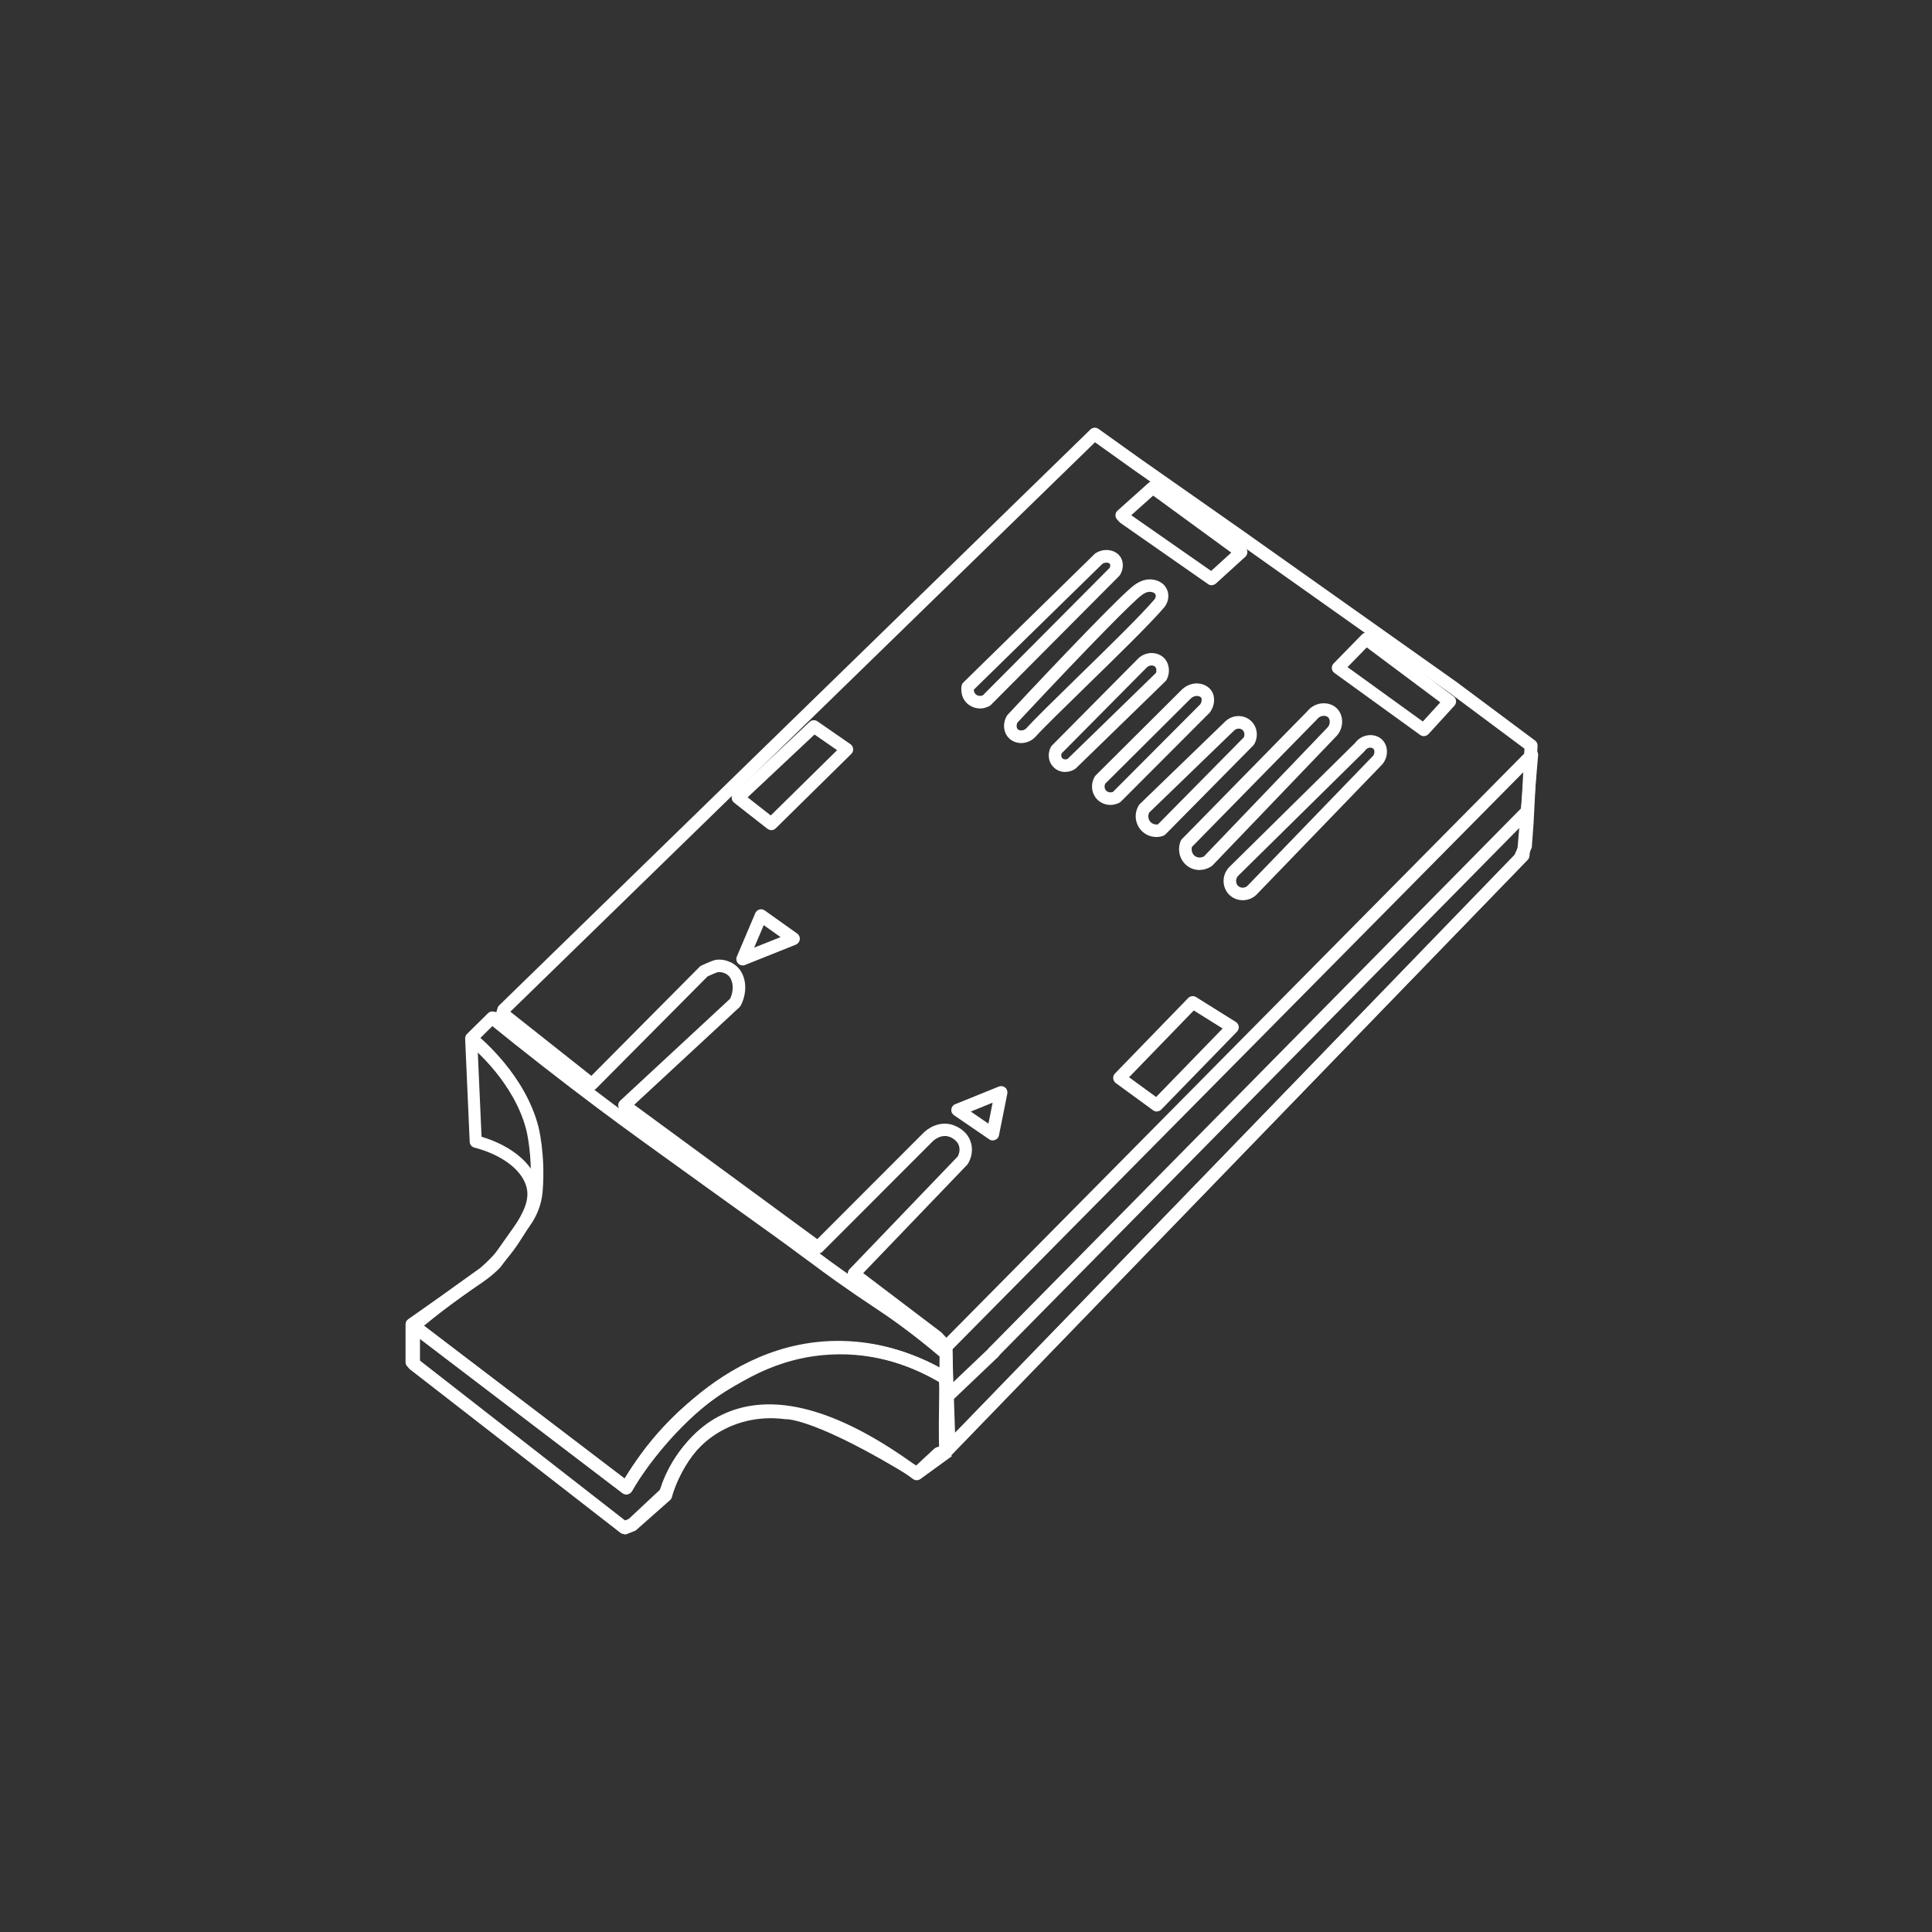 <?xml version="1.0" encoding="UTF-8"?>
<svg id="Layer_2" data-name="Layer 2" xmlns="http://www.w3.org/2000/svg" viewBox="0 0 203.61 203.61">
  <rect x="0" y="0" width="203.61" height="203.61" fill="#333333" stroke="none"/>
  <defs>
    <style>
      .cls-1 {
        fill: #fff;
      }
    </style>
  </defs>
  <g id="_1x9" data-name="1x9">
    <path class="cls-1" d="M65.78,161.65c-.14,0-.29-.05-.41-.14l-22.38-17.44c-.16-.13-.25-.32-.25-.52v-3.98c0-.22.1-.42.28-.54l3.93-2.77,3.67-2.64c1.21-1.03,2.29-2.27,3.16-3.65,1.09-1.72,1.95-3.08,1.78-4.48-.24-1.94-2.43-3.73-5.57-4.55-.28-.07-.48-.32-.49-.61l-.48-10.87c0-.19.06-.37.2-.5l2.21-2.18c.16-.16.39-.22.61-.17l.27.06.13-.44c.03-.11.09-.2.17-.28l62.31-60.69c.23-.22.59-.25.85-.06l4.48,3.2,10.74,7.53,22.52,15.95,8.26,6.16c.18.13.28.34.27.56l-.42,8.15-.18,2.47c0,.08-.02.15-.06.22l-.57,1.28c-.03.07-.07.13-.13.19l-60.5,62.54c-.1.1-.23.17-.37.19l-.54.09-2.16,2.02c-.22.2-.54.24-.8.08-10.24-6.3-13.36-6.26-13.39-6.26-.04,0-.1,0-.13,0-1.29-.18-3.83-.29-6.44,1.05-3.9,1.99-5.25,5.79-5.56,6.91-.03.11-.1.22-.18.3l-3.5,3.28c-.06.05-.12.1-.19.13l-.86.37c-.08.03-.17.05-.26.05ZM44.05,143.23l21.82,17.01.4-.17,3.28-3.07c.44-1.43,1.99-5.41,6.18-7.55,2.89-1.48,5.71-1.38,7.16-1.19.66,0,3.99.29,13.66,6.19l1.89-1.76c.05-.05.12-.09.18-.12l.14-.06s.1-.04.15-.05l.44-.07,60.26-62.3.48-1.07.17-2.34.4-7.78-7.97-5.94-22.51-15.94-10.75-7.53-4.03-2.88-61.79,60.18-.27.86c-.1.33-.44.53-.78.45l-.52-.11-1.74,1.72.45,10.09c3.42,1.02,5.79,3.16,6.08,5.54.23,1.87-.79,3.48-1.97,5.35-.94,1.49-2.11,2.83-3.47,3.98l-3.72,2.68-3.65,2.58v3.31Z"/>
    <path class="cls-1" d="M100.04,153.24c-.08,0-.16-.01-.24-.04-.25-.1-.41-.33-.42-.59l-.35-10.62c0-.18.06-.36.19-.49l61.75-62.42c.2-.2.5-.25.75-.14.25.12.4.38.38.66l-.91,10.61c-.01.15-.08.29-.18.4l-60.49,62.43c-.13.13-.3.2-.47.2ZM100.36,142.22l.29,8.77,59.24-61.14.73-8.55-60.26,60.92Z"/>
    <path class="cls-1" d="M65.81,161.68c-.14,0-.29-.05-.41-.14l-22.2-17.23c-.16-.13-.26-.32-.26-.52v-4.05c0-.25.14-.48.37-.59.23-.11.49-.09.69.07l21.81,16.62c1.84-2.98,10-14.83,23.02-14.52,3.51.08,6.95,1.04,10.23,2.85l-.04-2.18,1.32-.02.06,3.35c0,.24-.12.46-.33.59-.21.12-.47.12-.67,0-3.39-2.07-6.95-3.16-10.6-3.25-13.82-.33-22.13,14.35-22.22,14.5-.09.17-.25.29-.44.33-.19.04-.38,0-.54-.12l-21.34-16.26v2.39l21.65,16.8.35-.14,3.32-2.94c.33-1.15,2.16-6.62,7.53-8.55,5.1-1.84,11.66.13,19.5,5.85l2.93-2.13.78,1.07-3.32,2.41c-.23.17-.55.17-.78,0-7.64-5.66-13.91-7.66-18.65-5.95-5.23,1.88-6.74,7.77-6.75,7.83-.03.13-.1.25-.2.34l-3.55,3.14c-.06.05-.12.09-.19.12l-.81.32c-.08.03-.16.05-.25.05Z"/>
    <path class="cls-1" d="M81.28,87.48c-.14,0-.29-.05-.41-.14l-3.51-2.75c-.15-.12-.24-.3-.25-.49s.07-.38.21-.51l8-7.51c.23-.21.57-.24.83-.06l3.48,2.41c.16.11.26.29.28.49.02.2-.05.39-.19.53l-7.97,7.85c-.13.13-.3.19-.46.19ZM78.78,84.02l2.45,1.92,6.99-6.88-2.38-1.65-7.05,6.62Z"/>
    <path class="cls-1" d="M121.91,117.14c-.14,0-.27-.04-.39-.13l-3.93-2.87c-.15-.11-.25-.29-.27-.48-.02-.19.05-.38.18-.52l7.72-7.96c.22-.22.56-.27.83-.1l4.19,2.62c.17.11.28.28.31.48.02.2-.04.4-.18.54l-7.98,8.21c-.13.13-.3.2-.47.2ZM118.99,113.53l2.85,2.08,7.01-7.22-3.04-1.9-6.82,7.04Z"/>
    <path class="cls-1" d="M127.7,61.68c-.13,0-.26-.04-.38-.12l-9.23-6.44s-.08-.06-.11-.1l-.25-.27c-.12-.13-.18-.3-.17-.48,0-.18.09-.34.22-.46l3.26-2.92c.23-.21.58-.23.83-.04l9.32,6.8c.16.12.26.3.27.5.01.2-.07.39-.21.52l-3.11,2.83c-.13.11-.29.17-.45.17ZM119.22,54.3l8.42,5.87,2.12-1.93-8.23-6.01-2.31,2.07Z"/>
    <path class="cls-1" d="M150.05,77.58c-.13,0-.27-.04-.39-.13l-9.03-6.53c-.16-.11-.26-.29-.27-.48-.02-.19.05-.38.19-.52l2.97-3.04c.23-.24.6-.27.87-.07l8.8,6.58c.15.11.24.28.26.47.02.19-.04.37-.17.51l-2.73,2.99c-.13.14-.31.22-.49.22ZM142.02,70.31l7.93,5.73,1.84-2.02-7.75-5.79-2.03,2.08Z"/>
    <path class="cls-1" d="M103.28,74.66c-.51,0-1-.19-1.38-.55-.75-.72-.58-1.72-.56-1.84.03-.13.09-.26.19-.35l13.8-13.51s.06-.05.09-.08c.49-.33,1.08-.44,1.62-.32.46.1.85.37,1.07.73.31.51.3,1.2-.04,1.8-.03.05-.07.1-.11.15l-13.53,13.6s-.1.09-.16.12c-.32.17-.67.26-1.01.26ZM102.63,72.69c0,.14.05.33.19.47.19.18.49.23.76.12l13.37-13.44c.07-.17.07-.33.03-.4-.03-.04-.1-.1-.23-.13-.18-.04-.38,0-.56.1l-13.57,13.28Z"/>
    <g id="_2" data-name="2">
      <path class="cls-1" d="M107.63,78.31c-.53,0-1.02-.21-1.36-.58-.55-.61-.61-1.56-.14-2.32.02-.04.05-.07.08-.1,5.58-5.98,12.02-12.7,13.33-13.65.66-.48,1.32-.67,1.96-.58.7.11,1.23.47,1.48,1.03.27.6.17,1.31-.26,1.87-1.51,1.77-5.15,5.32-8.37,8.46-2.25,2.2-4.38,4.27-5.2,5.18-.39.44-.95.69-1.53.69h0ZM107.23,76.15c-.14.27-.1.55.02.69.08.09.22.14.38.14h0c.12,0,.35-.03.55-.25.84-.93,2.89-2.93,5.25-5.24,3.2-3.12,6.82-6.65,8.26-8.35.11-.14.15-.35.08-.5-.08-.18-.33-.24-.47-.26-.43-.07-.84.24-.98.34-.83.6-5.21,4.99-13.09,13.43Z"/>
    </g>
    <path class="cls-1" d="M112.28,81.36c-.52,0-1.03-.22-1.37-.64-.45-.55-.51-1.34-.16-2,.03-.06.07-.11.11-.15l9-9.08c.37-.41.92-.66,1.48-.67.53,0,1.01.19,1.35.54.55.57.66,1.5.27,2.26-.03.06-.08.12-.13.17l-9.45,9.19s-.07.06-.11.08c-.31.2-.66.29-1.01.29ZM111.88,79.41c-.06.17-.04.35.05.47.11.14.37.21.59.09l9.3-9.05c.1-.27.04-.53-.08-.65-.09-.09-.22-.13-.38-.14-.12,0-.35.04-.55.26l-8.94,9.02Z"/>
    <path class="cls-1" d="M117.03,84.83c-.59,0-1.17-.26-1.55-.75-.48-.63-.53-1.52-.11-2.23.03-.05.06-.09.1-.13l9.13-9.09c.52-.46,1.16-.67,1.78-.59.54.07,1.01.34,1.29.75.42.62.37,1.52-.12,2.23-.02.03-.05.06-.07.09l-9.34,9.36s-.1.09-.16.12c-.31.16-.63.24-.96.24ZM116.48,82.59c-.11.23-.09.5.05.68.17.22.48.29.76.19l9.21-9.24c.17-.27.18-.56.09-.69-.06-.09-.2-.16-.36-.18-.25-.03-.51.06-.71.24l-9.04,9Z"/>
    <path class="cls-1" d="M121.86,88.21c-.65,0-1.28-.29-1.7-.83-.58-.74-.63-1.77-.11-2.55.03-.04.06-.08.09-.11l9-8.7c.78-.73,1.97-.74,2.72-.03.65.62.78,1.65.32,2.44-.03.05-.06.09-.1.13l-9.24,9.36c-.07.07-.15.12-.24.16-.24.09-.49.13-.74.13ZM121.13,85.61c-.17.3-.14.68.07.96.2.25.52.36.83.31l9.05-9.17c.12-.26.07-.58-.12-.76-.24-.23-.64-.21-.89.03l-8.94,8.64Z"/>
    <path class="cls-1" d="M126.43,91.69c-.54,0-1.08-.19-1.48-.58-.67-.62-.87-1.62-.52-2.48.03-.08.08-.15.14-.21l13.21-13.47c.41-.5,1-.81,1.64-.83.59-.03,1.16.19,1.53.6.68.74.66,1.97-.05,2.8l-13.12,13.69s-.07.06-.11.09c-.38.25-.81.38-1.25.38ZM125.62,89.25c-.09.32,0,.67.23.9.28.26.7.29,1.04.1l13.04-13.61c.28-.32.26-.8.06-1.02-.11-.12-.3-.19-.51-.18-.26.01-.51.14-.68.36-.02.02-.03.04-.05.06l-13.13,13.39Z"/>
    <path class="cls-1" d="M130.96,94.87c-.51,0-1-.19-1.37-.53-.41-.38-.64-.93-.64-1.5,0-.58.25-1.14.67-1.53l13.19-13.01c.34-.47.86-.76,1.43-.82.54-.05,1.06.12,1.42.47.67.66.68,1.82.02,2.6l-13.16,13.63c-.35.4-.87.66-1.43.69-.04,0-.07,0-.11,0ZM144.43,78.79s-.04,0-.06,0c-.12.01-.34.07-.51.31-.02.03-.05.07-.08.1l-13.24,13.05s-.01.01-.02.02c-.16.15-.25.35-.25.57,0,.21.08.4.22.53.13.12.32.19.51.18.21-.01.4-.1.53-.26l13.16-13.62c.22-.26.18-.63.04-.77-.07-.06-.18-.1-.3-.1Z"/>
    <path class="cls-1" d="M99.62,153.39c-.17,0-.34-.07-.47-.2-.08-.08-.14-.14-.17-.56h-.01s0-.05,0-.09c-.05-.9-.03-3.21.05-9.58-1.41-1.2-2.87-2.35-4.34-3.42-1.07-.78-1.89-1.32-2.83-1.95-.98-.65-2.09-1.4-3.73-2.56-1.08-.77-1.79-1.3-2.64-1.93l-.44-.32c-2.53-1.88-4.18-3.06-6.68-4.85l-3.11-2.23c-6.09-4.38-9.15-6.58-12.2-8.86-3.87-2.9-7.78-5.95-11.6-9.05l.83-1.03c.14.11.28.23.42.34l.65-.82,8.97,7.1,11.4-11.48c.06-.06.12-.1.19-.14.79-.36,1.3-.56,1.5-.6.86-.14,1.69.23,2.13.59,1.09.88,1.32,2.65.54,4.2-.04.07-.08.13-.14.19l-11.1,10.29,19.29,14.16,11.19-11.2s1.2-1.28,2.87-.9c.07.02,1.75.41,2.16,2.02.25.98-.14,1.8-.32,2.1-.03.05-.06.09-.09.13l-10.97,11.43,8.19,6.21s.06.05.08.07l.96,1.03c.11.12.18.28.18.45l.04,3.77,3.85-3.66c.26-.25.68-.24.94.02.25.26.24.68-.02.94l-4.75,4.52c-.08,3.19-.11,4.52-.17,5.12,0,0,0,.01,0,.01h0c-.04.41-.1.47-.2.56-.13.12-.29.18-.46.18ZM86.37,132.09c.8.59,1.49,1.11,2.53,1.84.15.11.3.21.44.31,0-.17.06-.34.18-.47l11.42-11.9c.1-.2.26-.6.14-1.05-.21-.82-1.16-1.06-1.17-1.06-.9-.21-1.61.52-1.62.53l-11.61,11.62c-.09.09-.2.15-.31.17ZM62.64,114.85c.4.3.8.61,1.2.91.46.34.92.69,1.39,1.04-.05-.08-.07-.18-.08-.28-.01-.2.07-.39.21-.52l11.59-10.75c.48-1.04.26-2.07-.24-2.48-.24-.2-.69-.38-1.09-.31,0,0,0,0,0,0,.01,0-.23.07-1.05.44l-11.73,11.81c-.06.06-.13.11-.2.14Z"/>
    <path class="cls-1" d="M66.02,157.47c-.14,0-.28-.05-.4-.13l-22.4-17.07c-.16-.12-.26-.31-.26-.51,0-.2.08-.39.24-.52,1.53-1.29,3.11-2.51,4.68-3.63.59-.42,1.08-.75,1.49-1.04.98-.67,1.57-1.07,2.32-1.82.17-.18,1.06-1.45,2.42-3.38l.56-.8c.28-.4.74-1.06,1.01-2.03.11-.38.17-.76.2-1.21.27-3.61-.42-6.28-.43-6.31-1.29-4.9-5.39-8.42-6.2-9.07l.83-1.03c.87.7,5.25,4.46,6.65,9.76.03.12.75,2.92.47,6.74-.04.54-.12,1-.25,1.47-.33,1.19-.9,2-1.2,2.43l-.56.8c-1.82,2.59-2.35,3.34-2.57,3.56-.84.83-1.5,1.28-2.5,1.96-.41.28-.89.61-1.47,1.03-1.33.95-2.66,1.97-3.96,3.04l21.15,16.11c2.01-3.38,5.47-7.8,10.97-10.95,1.93-1.1,5.53-3.16,10.56-3.44,5.47-.31,9.85,1.57,12.56,3.2.18.11.3.3.32.51l.22,2.38-1.32.12-.19-2.04c-2.57-1.49-6.57-3.12-11.52-2.84-4.71.26-8.01,2.14-9.97,3.27-5.6,3.2-8.99,7.81-10.85,11.1-.09.17-.26.28-.44.32-.04,0-.09.01-.13.01Z"/>
    <rect class="cls-1" x="92.65" y="113.35" width="80.34" height="1.32" transform="translate(-41.62 128.52) rotate(-45.4)"/>
    <path class="cls-1" d="M78.26,101.74c-.17,0-.35-.07-.47-.2-.19-.19-.24-.48-.14-.72l1.95-4.59c.08-.18.24-.32.43-.38.19-.05.4-.02.56.1l3.43,2.44c.2.14.3.38.27.62-.03.24-.19.45-.41.54l-5.37,2.15c-.08.03-.16.05-.25.05ZM80.49,97.5l-1.01,2.37,2.78-1.11-1.77-1.26Z"/>
    <path class="cls-1" d="M104.62,120.19c-.13,0-.26-.04-.37-.12l-3.71-2.54c-.2-.14-.31-.37-.28-.62s.18-.45.41-.54l4.59-1.86c.23-.09.48-.05.67.1.19.16.27.4.23.64l-.88,4.4c-.04.22-.19.4-.4.48-.08.03-.16.05-.25.05ZM102.3,117.14l1.87,1.28.44-2.21-2.31.94Z"/>
  </g>
</svg>
